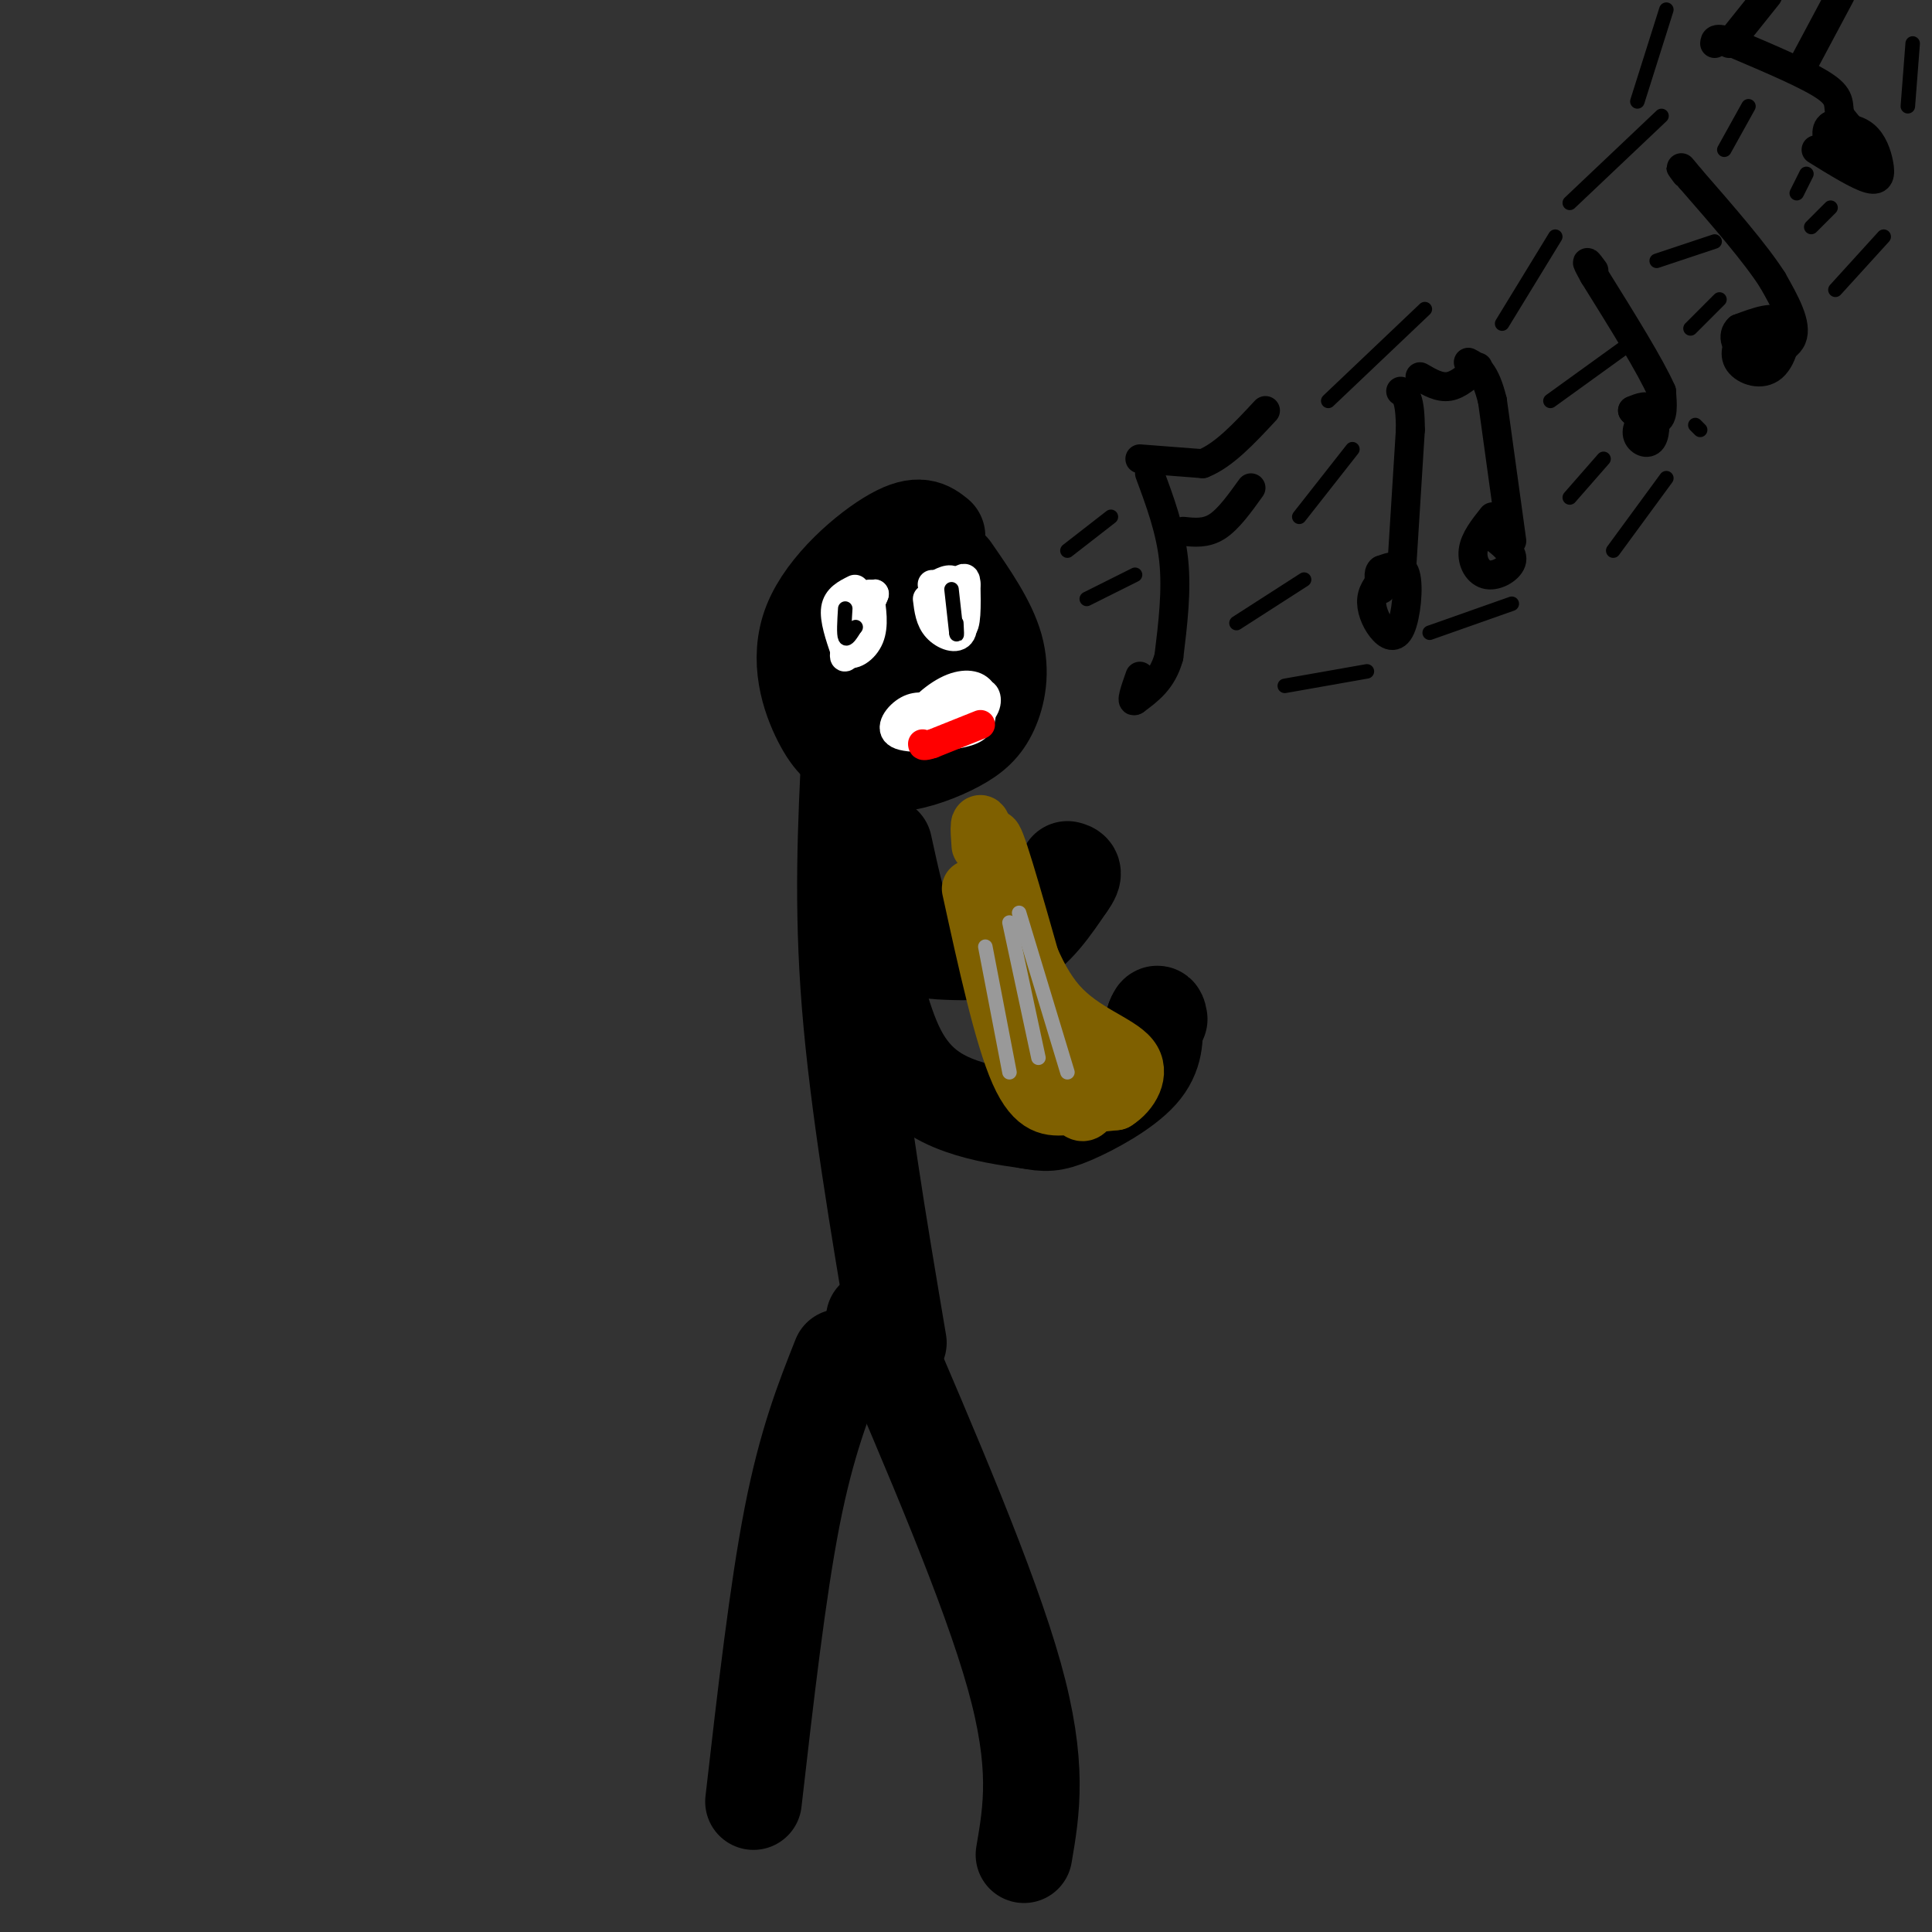 <svg viewBox='0 0 400 400' version='1.1' xmlns='http://www.w3.org/2000/svg' xmlns:xlink='http://www.w3.org/1999/xlink'><rect x="0" y="0" width="400" height="400" fill="#333333" stroke="none"/><g fill='none' stroke='#000000' stroke-width='20' stroke-linecap='round' stroke-linejoin='round'><path d='M174,281c-3.500,8.833 -7.000,17.667 -10,33c-3.000,15.333 -5.500,37.167 -8,59'/><path d='M181,273c11.917,27.750 23.833,55.500 29,74c5.167,18.500 3.583,27.750 2,37'/><path d='M176,154c-0.833,16.667 -1.667,33.333 0,54c1.667,20.667 5.833,45.333 10,70'/><path d='M194,111c-1.860,-1.485 -3.719,-2.970 -9,0c-5.281,2.970 -13.982,10.394 -17,18c-3.018,7.606 -0.351,15.394 2,20c2.351,4.606 4.386,6.030 7,7c2.614,0.970 5.807,1.485 9,2'/><path d='M186,158c3.730,-0.329 8.557,-2.150 12,-4c3.443,-1.850 5.504,-3.729 7,-7c1.496,-3.271 2.427,-7.935 1,-13c-1.427,-5.065 -5.214,-10.533 -9,-16'/><path d='M183,175c1.560,7.167 3.119,14.333 5,18c1.881,3.667 4.083,3.833 8,4c3.917,0.167 9.548,0.333 14,-2c4.452,-2.333 7.726,-7.167 11,-12'/><path d='M221,183c1.833,-2.500 0.917,-2.750 0,-3'/><path d='M178,190c2.244,10.667 4.489,21.333 8,28c3.511,6.667 8.289,9.333 13,11c4.711,1.667 9.356,2.333 14,3'/><path d='M213,232c3.405,0.643 4.917,0.750 9,-1c4.083,-1.750 10.738,-5.357 14,-9c3.262,-3.643 3.131,-7.321 3,-11'/><path d='M239,211c0.667,-1.833 0.833,-0.917 1,0'/></g>
<g fill='none' stroke='#000000' stroke-width='6' stroke-linecap='round' stroke-linejoin='round'><path d='M238,98c2.167,5.833 4.333,11.667 5,18c0.667,6.333 -0.167,13.167 -1,20'/><path d='M242,136c-1.333,4.833 -4.167,6.917 -7,9'/><path d='M235,145c-1.000,0.667 0.000,-2.167 1,-5'/><path d='M236,95c0.000,0.000 13.000,1.000 13,1'/><path d='M249,96c4.333,-1.667 8.667,-6.333 13,-11'/><path d='M245,110c2.333,0.250 4.667,0.500 7,-1c2.333,-1.500 4.667,-4.750 7,-8'/><path d='M287,119c-1.389,1.520 -2.778,3.040 -3,5c-0.222,1.960 0.724,4.360 2,6c1.276,1.640 2.882,2.518 4,0c1.118,-2.518 1.748,-8.434 1,-11c-0.748,-2.566 -2.874,-1.783 -5,-1'/><path d='M286,118c-0.833,0.500 -0.417,2.250 0,4'/><path d='M290,121c0.000,0.000 2.000,-32.000 2,-32'/><path d='M292,89c0.000,-6.667 -1.000,-7.333 -2,-8'/><path d='M309,107c-1.857,2.333 -3.714,4.667 -4,7c-0.286,2.333 1.000,4.667 3,5c2.000,0.333 4.714,-1.333 5,-3c0.286,-1.667 -1.857,-3.333 -4,-5'/><path d='M313,112c0.000,0.000 -4.000,-29.000 -4,-29'/><path d='M309,83c-1.500,-6.167 -3.250,-7.083 -5,-8'/><path d='M294,78c2.000,1.167 4.000,2.333 6,2c2.000,-0.333 4.000,-2.167 6,-4'/><path d='M341,85c-1.161,1.821 -2.321,3.643 -2,5c0.321,1.357 2.125,2.250 3,1c0.875,-1.250 0.821,-4.643 0,-6c-0.821,-1.357 -2.411,-0.679 -4,0'/><path d='M338,85c0.444,0.711 3.556,2.489 5,2c1.444,-0.489 1.222,-3.244 1,-6'/><path d='M344,81c-2.167,-5.000 -8.083,-14.500 -14,-24'/><path d='M330,57c-2.333,-4.167 -1.167,-2.583 0,-1'/><path d='M365,70c-1.396,-0.463 -2.791,-0.925 -4,0c-1.209,0.925 -2.231,3.238 -1,5c1.231,1.762 4.716,2.974 7,1c2.284,-1.974 3.367,-7.136 2,-9c-1.367,-1.864 -5.183,-0.432 -9,1'/><path d='M360,68c-1.524,1.321 -0.833,4.125 2,5c2.833,0.875 7.810,-0.179 9,-3c1.190,-2.821 -1.405,-7.411 -4,-12'/><path d='M367,58c-3.500,-5.500 -10.250,-13.250 -17,-21'/><path d='M350,37c-3.000,-3.667 -2.000,-2.333 -1,-1'/><path d='M376,31c4.375,2.708 8.750,5.417 11,6c2.250,0.583 2.375,-0.958 2,-3c-0.375,-2.042 -1.250,-4.583 -3,-6c-1.750,-1.417 -4.375,-1.708 -7,-2'/><path d='M379,26c-1.274,0.667 -0.958,3.333 1,5c1.958,1.667 5.560,2.333 6,1c0.440,-1.333 -2.280,-4.667 -5,-8'/><path d='M381,24c-0.600,-2.178 0.400,-3.622 -3,-6c-3.400,-2.378 -11.200,-5.689 -19,-9'/><path d='M359,9c-3.833,-1.500 -3.917,-0.750 -4,0'/><path d='M358,9c0.000,0.000 8.000,-10.000 8,-10'/><path d='M373,14c0.000,0.000 8.000,-15.000 8,-15'/></g>
<g fill='none' stroke='#000000' stroke-width='3' stroke-linecap='round' stroke-linejoin='round'><path d='M221,114c0.000,0.000 9.000,-7.000 9,-7'/><path d='M225,124c0.000,0.000 10.000,-5.000 10,-5'/><path d='M256,129c0.000,0.000 14.000,-9.000 14,-9'/><path d='M269,107c0.000,0.000 11.000,-14.000 11,-14'/><path d='M275,83c0.000,0.000 20.000,-19.000 20,-19'/><path d='M311,67c0.000,0.000 11.000,-18.000 11,-18'/><path d='M325,42c0.000,0.000 19.000,-18.000 19,-18'/><path d='M339,21c0.000,0.000 6.000,-19.000 6,-19'/><path d='M357,31c0.000,0.000 5.000,-9.000 5,-9'/><path d='M375,47c0.000,0.000 4.000,-4.000 4,-4'/><path d='M380,60c0.000,0.000 10.000,-11.000 10,-11'/><path d='M372,40c0.000,0.000 2.000,-4.000 2,-4'/><path d='M343,54c0.000,0.000 12.000,-4.000 12,-4'/><path d='M350,68c0.000,0.000 6.000,-6.000 6,-6'/><path d='M352,89c0.000,0.000 -1.000,-1.000 -1,-1'/><path d='M321,83c0.000,0.000 18.000,-13.000 18,-13'/><path d='M325,103c0.000,0.000 7.000,-8.000 7,-8'/><path d='M334,114c0.000,0.000 11.000,-15.000 11,-15'/><path d='M296,131c0.000,0.000 17.000,-6.000 17,-6'/><path d='M266,142c0.000,0.000 17.000,-3.000 17,-3'/><path d='M395,22c0.000,0.000 1.000,-13.000 1,-13'/></g>
<g fill='none' stroke='#000000' stroke-width='20' stroke-linecap='round' stroke-linejoin='round'><path d='M180,125c1.509,9.371 3.017,18.742 5,22c1.983,3.258 4.440,0.403 7,-3c2.560,-3.403 5.222,-7.356 4,-10c-1.222,-2.644 -6.329,-3.981 -10,-2c-3.671,1.981 -5.906,7.280 -6,10c-0.094,2.720 1.953,2.860 4,3'/><path d='M184,145c0.833,0.500 0.917,0.250 1,0'/></g>
<g fill='none' stroke='#ffffff' stroke-width='6' stroke-linecap='round' stroke-linejoin='round'><path d='M177,126c-1.333,5.250 -2.667,10.500 -2,10c0.667,-0.500 3.333,-6.750 6,-13'/><path d='M181,123c0.333,-0.667 -1.833,4.167 -4,9'/><path d='M192,124c0.267,2.200 0.533,4.400 2,6c1.467,1.600 4.133,2.600 5,1c0.867,-1.600 -0.067,-5.800 -1,-10'/><path d='M198,121c-0.833,-1.667 -2.417,-0.833 -4,0'/><path d='M194,147c-1.986,-0.552 -3.971,-1.104 -6,0c-2.029,1.104 -4.100,3.863 -2,5c2.100,1.137 8.373,0.652 12,0c3.627,-0.652 4.608,-1.472 5,-3c0.392,-1.528 0.196,-3.764 0,-6'/><path d='M203,143c-1.058,-1.348 -3.703,-1.718 -7,0c-3.297,1.718 -7.244,5.522 -6,7c1.244,1.478 7.681,0.629 11,-1c3.319,-1.629 3.520,-4.037 3,-5c-0.520,-0.963 -1.760,-0.482 -3,0'/><path d='M201,144c-2.511,1.600 -7.289,5.600 -8,6c-0.711,0.400 2.644,-2.800 6,-6'/></g>
<g fill='none' stroke='#ff0000' stroke-width='6' stroke-linecap='round' stroke-linejoin='round'><path d='M203,150c0.000,0.000 -10.000,4.000 -10,4'/><path d='M193,154c-2.000,0.667 -2.000,0.333 -2,0'/></g>
<g fill='none' stroke='#ffffff' stroke-width='6' stroke-linecap='round' stroke-linejoin='round'><path d='M177,122c-1.833,0.917 -3.667,1.833 -4,4c-0.333,2.167 0.833,5.583 2,9'/><path d='M175,135c1.422,1.133 3.978,-0.533 5,-3c1.022,-2.467 0.511,-5.733 0,-9'/><path d='M193,121c2.417,4.500 4.833,9.000 6,9c1.167,0.000 1.083,-4.500 1,-9'/><path d='M200,121c0.000,-1.667 -0.500,-1.333 -1,-1'/></g>
<g fill='none' stroke='#000000' stroke-width='3' stroke-linecap='round' stroke-linejoin='round'><path d='M175,126c-0.167,2.667 -0.333,5.333 0,6c0.333,0.667 1.167,-0.667 2,-2'/><path d='M177,130c0.333,-0.333 0.167,-0.167 0,0'/><path d='M197,122c0.000,0.000 1.000,9.000 1,9'/><path d='M198,131c0.167,1.167 0.083,-0.417 0,-2'/></g>
<g fill='none' stroke='#7f6000' stroke-width='12' stroke-linecap='round' stroke-linejoin='round'><path d='M201,184c3.333,15.244 6.667,30.489 10,38c3.333,7.511 6.667,7.289 10,7c3.333,-0.289 6.667,-0.644 10,-1'/><path d='M231,228c2.988,-1.833 5.458,-5.917 3,-9c-2.458,-3.083 -9.845,-5.167 -15,-11c-5.155,-5.833 -8.077,-15.417 -11,-25'/><path d='M208,183c-2.556,-7.400 -3.444,-13.400 -1,-6c2.444,7.400 8.222,28.200 14,49'/><path d='M221,226c3.311,7.864 4.589,3.026 6,0c1.411,-3.026 2.957,-4.238 0,-7c-2.957,-2.762 -10.416,-7.075 -15,-15c-4.584,-7.925 -6.292,-19.463 -8,-31'/><path d='M204,173c-1.500,-4.833 -1.250,-1.417 -1,2'/></g>
<g fill='none' stroke='#999999' stroke-width='3' stroke-linecap='round' stroke-linejoin='round'><path d='M209,191c0.000,0.000 6.000,28.000 6,28'/><path d='M204,196c0.000,0.000 5.000,26.000 5,26'/><path d='M211,189c0.000,0.000 10.000,33.000 10,33'/></g>
</svg>